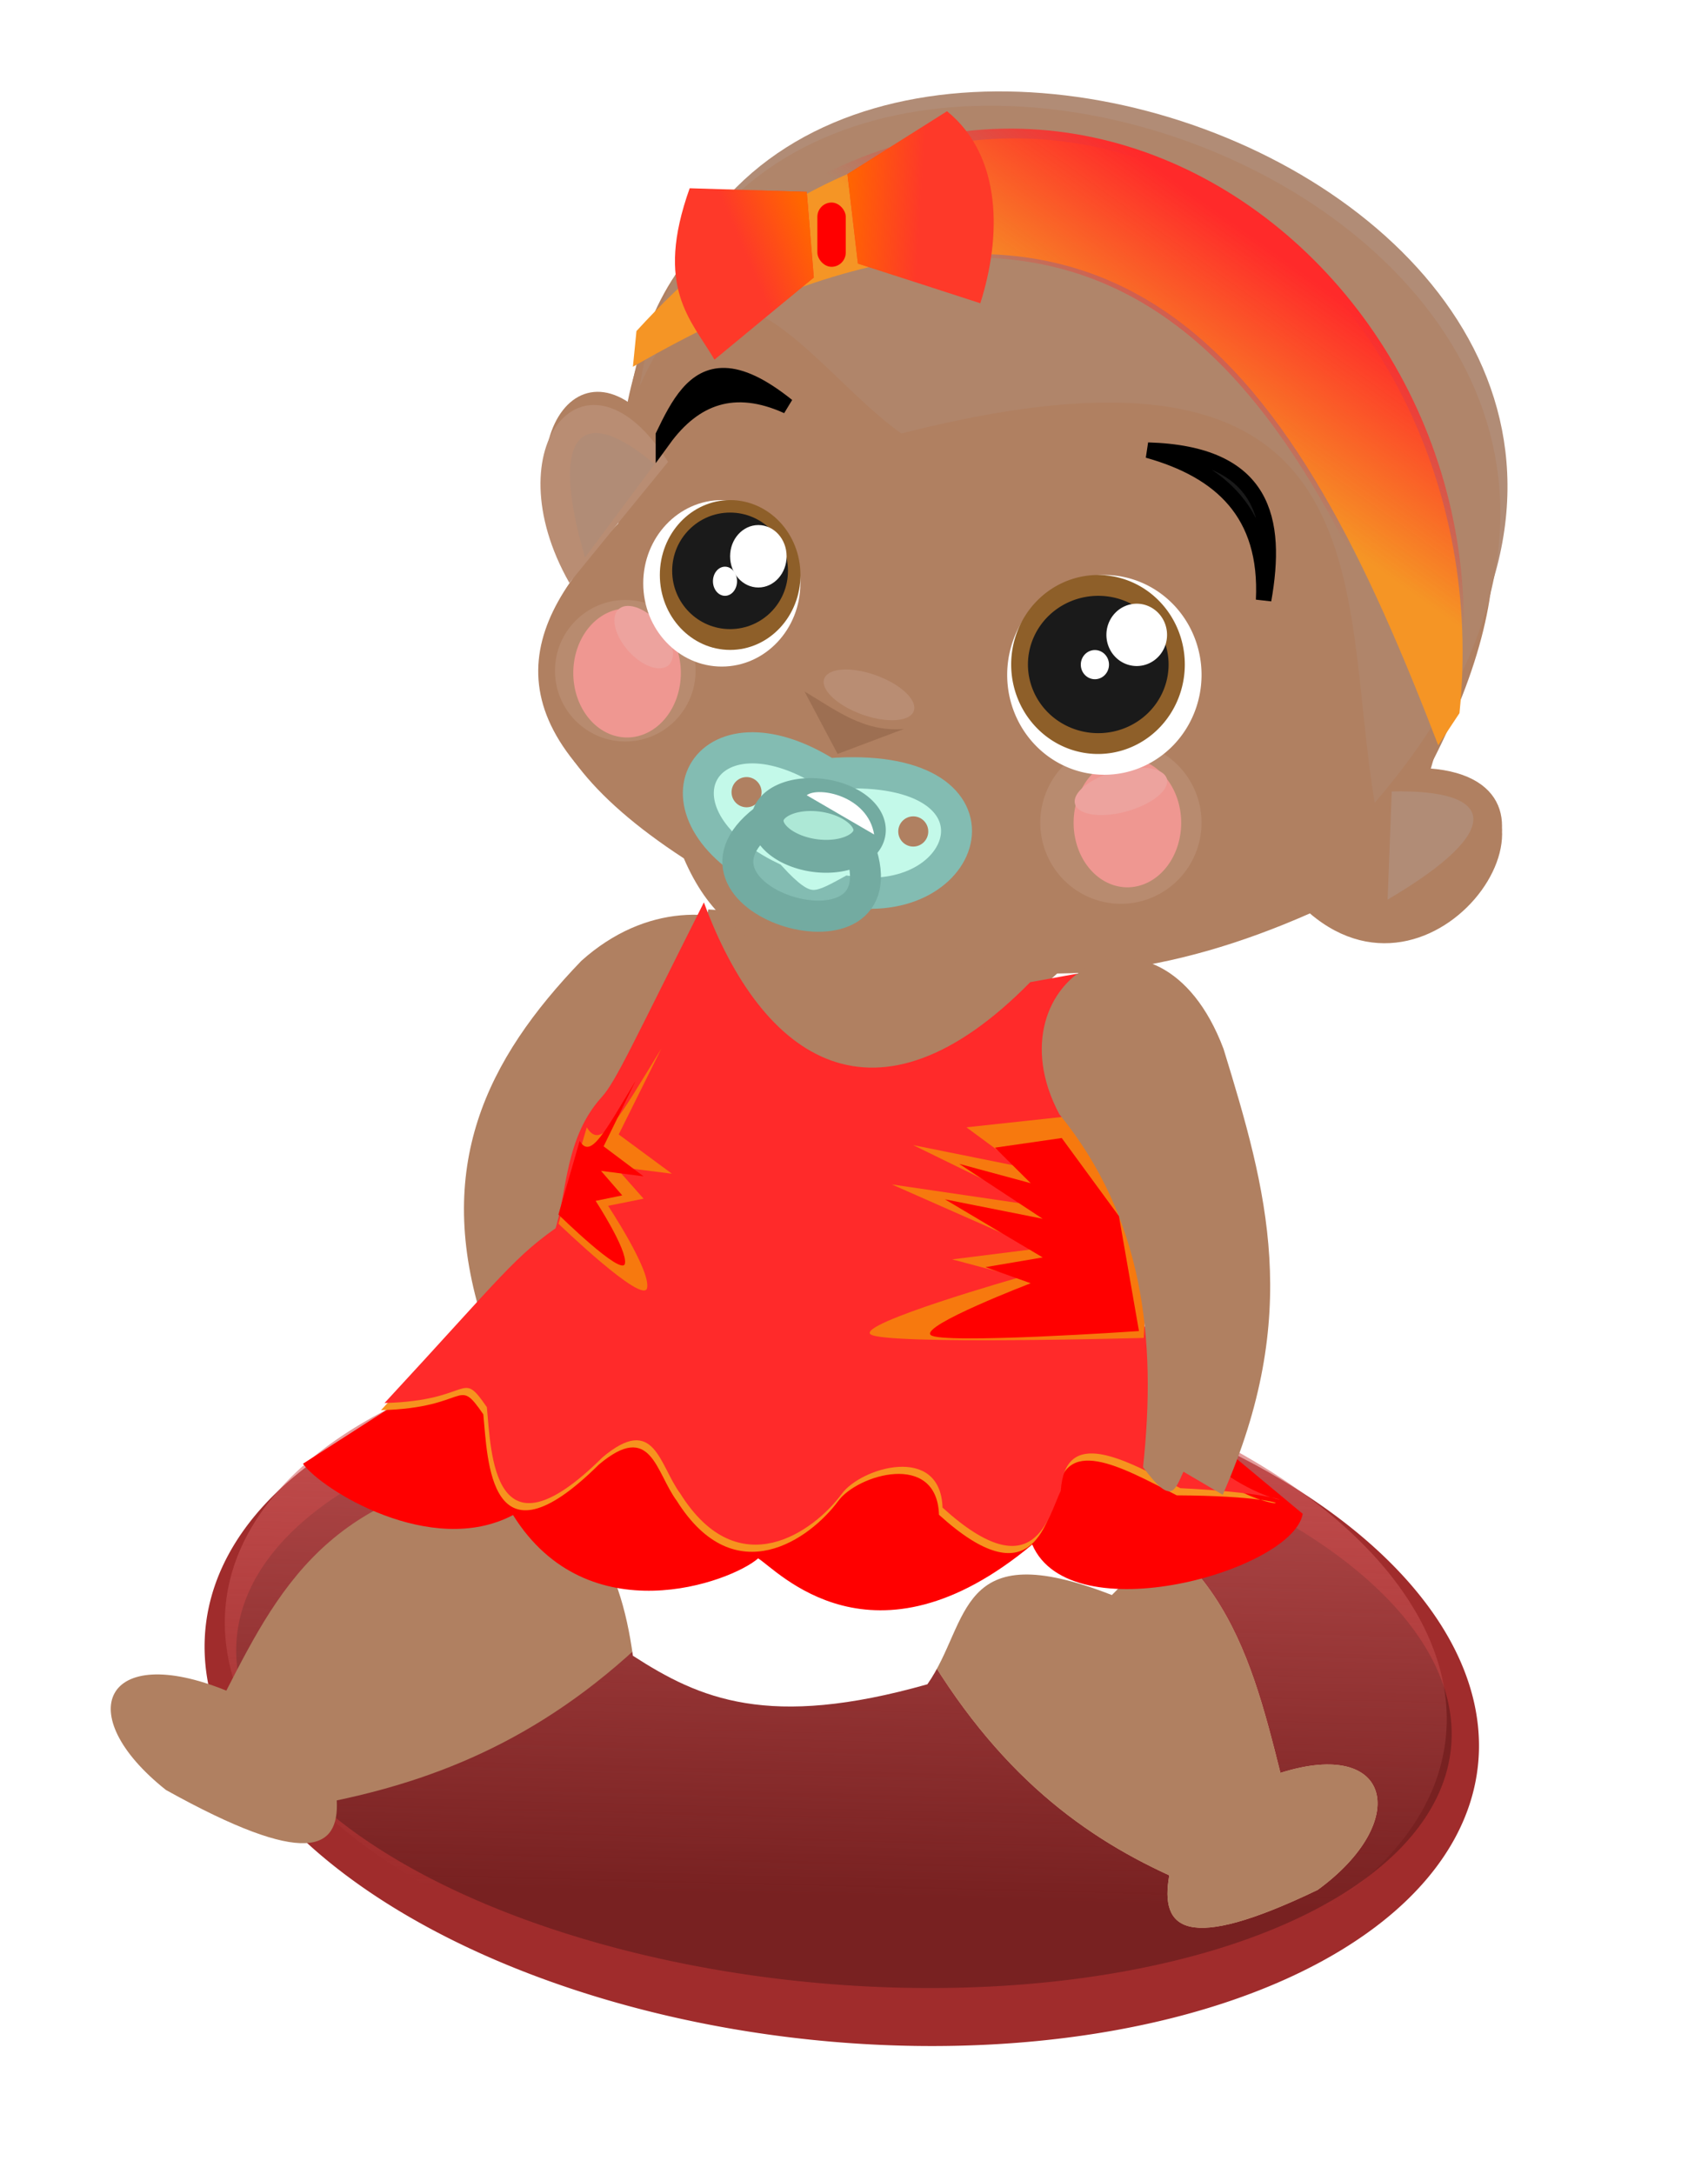 <?xml version="1.0" encoding="UTF-8"?>
<svg version="1.0" viewBox="0 0 110 140" xmlns="http://www.w3.org/2000/svg">
<defs>
<filter id="a" x="-.164" y="-.164" width="1.327" height="1.327">
<feGaussianBlur stdDeviation="1.595"/>
</filter>
<linearGradient id="e" x1="-55.284" x2="-70.94" y1="60.416" y2="82.432" gradientTransform="translate(763.68 -17.781)" gradientUnits="userSpaceOnUse">
<stop stop-color="#ff2a2a" offset="0"/>
<stop stop-color="#ff2a2a" stop-opacity="0" offset="1"/>
</linearGradient>
<linearGradient id="d" x1="-113.5" x2="-103.19" y1="55.035" y2="55.68" gradientTransform="translate(764.17 -18.27)" gradientUnits="userSpaceOnUse">
<stop stop-color="#f60" offset="0"/>
<stop stop-color="#f60" stop-opacity="0" offset="1"/>
</linearGradient>
<linearGradient id="c" x1="-118.4" x2="-127.48" y1="57.97" y2="61.884" gradientTransform="translate(764.17 -18.27)" gradientUnits="userSpaceOnUse">
<stop stop-color="#f60" offset="0"/>
<stop stop-color="#f60" stop-opacity="0" offset="1"/>
</linearGradient>
<filter id="h">
<feGaussianBlur stdDeviation="1.018"/>
</filter>
<filter id="g">
<feGaussianBlur stdDeviation="0.892"/>
</filter>
<filter id="f" x="-.028" y="-.122" width="1.056" height="1.243">
<feGaussianBlur stdDeviation="1.732"/>
</filter>
<linearGradient id="b" x1="-162.12" x2="-161.18" y1="213.13" y2="249.27" gradientUnits="userSpaceOnUse">
<stop stop-color="#d35f5f" offset="0"/>
<stop stop-color="#d35f5f" stop-opacity="0" offset="1"/>
</linearGradient>
</defs>
<g transform="translate(6.849 5.382)">
<g transform="matrix(.404 0 0 .678 6.983 -69.723)" fill-rule="evenodd" stroke-opacity="0">
<path transform="matrix(1.384 .071 -.094 1.973 346.45 -202.08)" d="m-88.553 238.01a73.386 16.634 0 0 1-73.386 16.634 73.386 16.634 0 0 1-73.386-16.634 73.386 16.634 0 0 1 73.386-16.634 73.386 16.634 0 0 1 73.386 16.634z" fill="#a02c2c" filter="url(#h)"/>
<path transform="matrix(1.32 .06 -.089 1.668 335.24 -131.64)" d="m-88.553 238.01a73.386 16.634 0 0 1-73.386 16.634 73.386 16.634 0 0 1-73.386-16.634 73.386 16.634 0 0 1 73.386-16.634 73.386 16.634 0 0 1 73.386 16.634z" fill="#782121" filter="url(#g)"/>
<path transform="matrix(1.327 .069 -.09 1.897 335.31 -186.72)" d="m-88.553 238.01a73.386 16.634 0 0 1-73.386 16.634 73.386 16.634 0 0 1-73.386-16.634 73.386 16.634 0 0 1 73.386-16.634 73.386 16.634 0 0 1 73.386 16.634z" fill="url(#b)" filter="url(#f)"/>
</g>
<g transform="matrix(.467 0 0 .47 -256.24 -9.618)">
<path d="m614.19 140.68c17.85-15.92 40.9 2.02 26.14 12.09-18.58 8.12-25.61 20.4-28.1 34.32-6.02 4-7.79 0.96-9.15-2.77l-2.39 6.05c-6.97-21.45 0.42-36.18 13.5-49.69z" fill="#b08061" fill-rule="evenodd" stroke-opacity="0"/>
<path d="m631.7 133.63c-5.15 30.46 23.4 35.04 53.7 3.32l-53.7-3.32z" fill="#b08061" fill-rule="evenodd" stroke-opacity="0"/>
<g transform="matrix(.996 0 0 1.018 766.36 -154.94)" fill="#b08061" fill-rule="evenodd" stroke-opacity="0">
<path d="m-147.13 230.96c-0.61-26.82 7.67-47.34 43.34-48.47l28.513 6.27c17.814 10.53 57.376 19.81 39.92 76.42 23.124 1.73 1.658 33.91-16.539 18.82-18.963 8.14-37.303 10.67-54.744 5.13-12.6 1.2-25.27 2.57-31.94-12.54-26.82-16.99-22.53-31.66-8.55-45.63z"/>
<path d="m-140.29 221.84c-11.25-18.33-24.33-2.22-13.61 17.11"/>
</g>
<g transform="matrix(1 0 0 .969 766.45 -142.66)" fill-rule="evenodd" stroke-opacity="0">
<path d="m-147.13 230.96c-0.61-26.82 7.67-47.34 43.34-48.47l28.513 6.27c17.817 10.53 69.426 18.42 39.92 76.42 23.124 1.73 1.658 33.91-16.539 18.82-18.963 8.14-37.303 10.67-54.744 5.13-12.6 1.2-25.27 2.57-31.94-12.54-26.82-16.99-22.53-31.66-8.55-45.63z" fill="#b08061"/>
<path d="m-140.29 221.84c-11.25-18.33-24.33-2.22-13.61 17.11" fill="#b98d73"/>
</g>
<path d="m692.33 70.699c10.04 2.798 16.54 8.632 15.96 20.531 1.96-10.994 0.17-20.074-15.96-20.531z" fill="#1a1a1a" fill-rule="evenodd" stroke="#000" stroke-width="2.134px"/>
<path d="m725.96 117.46c14.41-0.32 15.79 5.28-0.57 14.82" fill="#b18c76" fill-rule="evenodd" stroke-opacity="0"/>
<path d="m624.29 72.616c-9.94-8.412-14.69-4.486-9.58 12.781" fill="#b18c76" fill-rule="evenodd" stroke-opacity="0"/>
<path d="m633.99 60.494c-4.24-0.121-6.42 3.902-8.47 8.156v0.563c4.26-5.829 9.79-7.853 17.09-4.563-3.63-2.892-6.4-4.092-8.62-4.156z" fill-rule="evenodd" stroke="#000" stroke-width="2.134px"/>
<path transform="translate(563.43 -27.965)" d="m136.3 149.7a11.12 11.12 0 0 1-11.12 11.12 11.12 11.12 0 0 1-11.12-11.12 11.12 11.12 0 0 1 11.12-11.12 11.12 11.12 0 0 1 11.12 11.12z" fill="#b88b6f" fill-rule="evenodd" stroke-opacity="0"/>
<circle cx="620.26" cy="100.92" r="9.695" fill="#b88b6f" fill-rule="evenodd" stroke-opacity="0"/>
<path transform="matrix(.667 0 0 .795 537.01 -17.787)" d="m136.3 149.7a11.12 11.12 0 0 1-11.12 11.12 11.12 11.12 0 0 1-11.12-11.12 11.12 11.12 0 0 1 11.12-11.12 11.12 11.12 0 0 1 11.12 11.12z" fill="#ef9791" fill-rule="evenodd" filter="url(#a)" stroke-opacity="0"/>
<path transform="matrix(.667 0 0 .795 606.01 2.743)" d="m136.3 149.7a11.12 11.12 0 0 1-11.12 11.12 11.12 11.12 0 0 1-11.12-11.12 11.12 11.12 0 0 1 11.12-11.12 11.12 11.12 0 0 1 11.12 11.12z" fill="#ef9791" fill-rule="evenodd" filter="url(#a)" stroke-opacity="0"/>
<path transform="matrix(.766 -.207 .261 .965 556.83 5.428)" d="m131.73 142.57a8.269 2.851 0 0 1-8.269 2.851 8.269 2.851 0 0 1-8.269-2.851 8.269 2.851 0 0 1 8.269-2.851 8.269 2.851 0 0 1 8.269 2.851z" fill="#eda39e" fill-rule="evenodd" stroke-opacity="0"/>
<g fill-rule="evenodd" stroke-opacity="0">
<path transform="translate(565.14 -27.965)" d="m134.59 129.45a13.402 13.687 0 0 1-13.402 13.687 13.402 13.687 0 0 1-13.402-13.687 13.402 13.687 0 0 1 13.402-13.687 13.402 13.687 0 0 1 13.402 13.687z" fill="#fff"/>
<path transform="matrix(1.105 0 0 1.075 612.98 -28.678)" d="m76.418 119.76a10.835 11.406 0 0 1-10.835 11.406 10.835 11.406 0 0 1-10.835-11.406 10.835 11.406 0 0 1 10.835-11.406 10.835 11.406 0 0 1 10.835 11.406z" fill="#8e5f29"/>
<path transform="matrix(.895 0 0 .825 626.79 1.262)" d="m76.418 119.76a10.835 11.406 0 0 1-10.835 11.406 10.835 11.406 0 0 1-10.835-11.406 10.835 11.406 0 0 1 10.835-11.406 10.835 11.406 0 0 1 10.835 11.406z" fill="#1a1a1a"/>
<path transform="matrix(.312 0 0 .312 652.98 55.617)" d="m134.59 129.45a13.402 13.687 0 0 1-13.402 13.687 13.402 13.687 0 0 1-13.402-13.687 13.402 13.687 0 0 1 13.402-13.687 13.402 13.687 0 0 1 13.402 13.687z" fill="#fff"/>
<path transform="matrix(.145 0 0 .146 667.45 81.185)" d="m134.59 129.45a13.402 13.687 0 0 1-13.402 13.687 13.402 13.687 0 0 1-13.402-13.687 13.402 13.687 0 0 1 13.402-13.687 13.402 13.687 0 0 1 13.402 13.687z" fill="#fff"/>
</g>
<path transform="matrix(.747 .267 -.337 .941 609.69 -62.894)" d="m131.73 142.57a8.269 2.851 0 0 1-8.269 2.851 8.269 2.851 0 0 1-8.269-2.851 8.269 2.851 0 0 1 8.269-2.851 8.269 2.851 0 0 1 8.269 2.851z" fill="#b98d73" fill-rule="evenodd" stroke-opacity="0"/>
<path d="m644.98 103.77 4.56 8.55 9.13-3.42c-5.65 0.45-9.49-2.7-13.69-5.13z" fill="#9d6f52" fill-rule="evenodd" stroke-opacity="0"/>
<path d="m623.72 58.799c10.84-24.006 23.68-2.07 35.93 6.273 67.36-16.596 60.05 20.65 65.01 49.048 68.49-76.763-88.06-133.03-100.94-55.321z" fill="#b18c76" fill-rule="evenodd" stroke-opacity="0"/>
<ellipse transform="matrix(-.688 -.726 -.681 .732 0 0)" cx="-522.51" cy="-386.65" rx="5.149" ry="2.842" fill="#eda39e" fill-rule="evenodd" stroke-opacity="0"/>
<path d="m622.25 61.938c10.89-24.768 23.78-2.136 36.08 6.472 67.64-17.123 60.3 21.304 65.28 50.6 68.77-79.194-88.42-137.24-101.36-57.072z" fill="#b0856a" fill-rule="evenodd" stroke-opacity="0"/>
<path d="m648.22 115.04c-17.01-10.73-26.13 5.39-7.83 14.19 4.72 5.1 6.16 4.47 10.76 1.96 17.28 2.56 23.09-18.15-2.93-16.15z" fill="#c3f9e9" fill-rule="evenodd" stroke="#83bcb2" stroke-width="4.268"/>
<path transform="matrix(.186 0 0 .186 613.7 89.717)" d="m136.3 149.7a11.12 11.12 0 0 1-11.12 11.12 11.12 11.12 0 0 1-11.12-11.12 11.12 11.12 0 0 1 11.12-11.12 11.12 11.12 0 0 1 11.12 11.12z" fill="#b08061" fill-rule="evenodd" stroke-opacity="0"/>
<path transform="matrix(.186 0 0 .186 636.69 95.099)" d="m136.3 149.7a11.12 11.12 0 0 1-11.12 11.12 11.12 11.12 0 0 1-11.12-11.12 11.12 11.12 0 0 1 11.12-11.12 11.12 11.12 0 0 1 11.12 11.12z" fill="#b08061" fill-rule="evenodd" stroke-opacity="0"/>
<path transform="matrix(.756 .105 -.107 .765 789.77 -7.025)" d="m-152.64 191.04a9.296 5.382 0 0 1-9.296 5.382 9.296 5.382 0 0 1-9.296-5.382 9.296 5.382 0 0 1 9.296-5.382 9.296 5.382 0 0 1 9.296 5.382z" fill="#ade8d6" fill-rule="evenodd" stroke="#73aba1" stroke-width="5.836"/>
<path d="m645.28 117.98c1.59-1.23 8.41 0.05 9.3 5.38l-9.3-5.38z" fill="#fff" fill-rule="evenodd" stroke-opacity="0"/>
<path d="m639.41 121.4c-14.47 11.07 19.4 21.09 13.21 3.92" fill="none" stroke="#73aba1" stroke-width="4.268"/>
<path d="m659.82 231.95c10.59 19.09 22.76 28.25 35.46 34.03-1.31 7.33 2.17 10.74 20.47 1.99 12.9-9.36 10.29-20.89-5.14-16.03-4.34-17.14-8.75-34.24-33.88-39.77-15.2 0.06-17.01 9.27-16.91 19.78z" fill="#e2af8e" fill-rule="evenodd" stroke-opacity="0"/>
<path d="m659.82 231.95c10.59 19.09 22.76 28.25 35.46 34.03-1.31 7.33 2.17 10.74 20.47 1.99 12.9-9.36 10.29-20.89-5.14-16.03-4.34-17.14-8.75-34.24-33.88-39.77-15.2 0.06-17.01 9.27-16.91 19.78z" fill="#b08061" fill-rule="evenodd" stroke-opacity="0"/>
<path d="m626.06 230.68c-15.01 15.49-30.26 21.82-45.59 25.03 0.35 6.79-4.13 9.31-23.56-1.43-13.21-10.44-8.45-20.39 8.33-13.61 7.6-14.72 15.26-29.4 44.68-30.43 17.27 2.44 17.89 11 16.14 20.44z" fill="#b08061" fill-rule="evenodd" stroke-opacity="0"/>
<path d="m616.91 178.65 74.36 17.12c2.97 11.87 5.97 22.28-3.91 31.8-21.58-8.37-19.47 3.79-25.44 12.23-21.93 6.17-31.41 2-40.61-3.91-1.72-12.32-6.78-25-23.97-20.55 5.96-22.26 24.94-16.07 19.57-36.69z" fill="#fff" fill-rule="evenodd" stroke-opacity="0"/>
<path d="m611.22 186.96-35.41 22.62c2.53 3.53 17.69 12.94 28.97 7.03 10.32 16.46 30.05 9.2 33.8 5.94 2.57 1.5 15.78 16.34 37.8-1.9 5.26 12.24 35.98 3.56 37.3-4.21l-20.37-16.85c-56.48-0.43-66.56-3.69-82.09-12.63z" fill="#f00" fill-rule="evenodd" stroke-opacity="0"/>
<path d="m611.06 177.67c-6.7 4.56-7.97 6.83-24.49 24.57 12.26-0.31 10.38-4.83 14.11 0.57 0.61 6.09 0.75 21.84 15.93 6.89 7.24-6.07 7.82 1.04 10.75 4.96 8.05 12.73 18.45 5.15 22.24 0.06 2.63-3.65 13.64-6.92 13.92 1.85 12.83 11.58 14.67 0.85 16.3-2.28 0.63-8.92 8.73-4.34 16.49-0.38 22.32 0.11 12.71 4.2 3.22-4.32l-8.79-19.3c-65.55 9.71-62.78-3.12-79.68-12.62z" fill="#f7931e" fill-rule="evenodd" stroke-opacity="0"/>
<path d="m611.55 176.69c-6.7 4.56-7.97 6.83-24.49 24.57 12.26-0.31 10.38-4.83 14.11 0.57 0.6 6.09 0.75 21.84 15.93 6.89 7.23-6.06 7.82 1.04 10.75 4.96 8.05 12.73 18.45 5.15 22.24 0.06 2.63-3.64 13.64-6.92 13.92 1.85 12.83 11.58 14.67 0.86 16.3-2.28 0.63-8.92 8.73-4.34 16.49-0.38 21.97 1.05 13.17 4.5 3.22-4.31l-8.79-19.31c-65.55 9.71-62.78-3.12-79.68-12.62z" fill="#ff2a2a" fill-rule="evenodd" stroke-opacity="0"/>
<path d="m610.06 178.86c2.28-4.92 1.37-13.42 6.94-19.51 1.94-2.12 4.2-7.14 14.1-26.69 8.07 21.76 23.77 32.39 45.01 10.93l8.31-1.49c-13.57 15.56-0.09 25.95 8.32 32.29l-0.98 18.38c-8.55 1.17-19.12 6.35-26.42 3.47-32.88 2.21-44.97-8.13-55.28-17.38z" fill="#ff2a2a" fill-rule="evenodd" stroke-opacity="0"/>
<path d="m692.74 172.77-11.74-10.76-13.7 1.47 7.34 5.38-14.68-2.94 17.12 8.32-20.06-2.93 20.06 8.8-11.74 1.47 9.3 2.45s-22.51 6.36-20.55 7.82c1.96 1.47 37.67 0.49 37.67 0.49l0.98-19.57z" fill="#f7790e" fill-rule="evenodd" stroke-opacity="0"/>
<path d="m614.95 163.48-3.91 13.21s11.74 11.25 12.23 8.8c0.49-2.44-5.38-11.25-5.38-11.25l4.89-0.98-3.92-4.4 7.83 0.98-7.34-5.38 5.87-11.74c-5.78 9.35-8.27 14.11-10.27 10.76z" fill="#f7790e" fill-rule="evenodd" stroke-opacity="0"/>
<path d="m702.76 152.73c-8.92-23.51-32.67-9.74-22.64 8.96 11.57 14.12 13.46 30.75 11.54 48.36 3.9 5.21 4.33 3.33 5.57 0.62l5.42 3.16c10.96-24.73 6.14-41.61 0.11-61.1z" fill="#b08061" fill-rule="evenodd" stroke-opacity="0"/>
<path d="m688.34 175.66-7.89-10.71-9.21 1.32 4.93 4.87-9.86-2.65 11.51 7.52-13.48-2.66 13.48 7.96-7.89 1.33 6.24 2.21s-15.12 5.75-13.8 7.08c1.31 1.33 28.73-0.53 28.73-0.53l-2.76-15.74z" fill="#f00" fill-rule="evenodd" stroke-opacity="0"/>
<path d="m613.97 165.34-2.93 10.09s8.8 8.59 9.17 6.72-4.04-8.59-4.04-8.59l3.67-0.75-2.93-3.36 5.87 0.75-5.51-4.11 4.41-8.97c-4.34 7.14-6.21 10.77-7.71 8.22z" fill="#f00" fill-rule="evenodd" stroke-opacity="0"/>
<path d="m621.31 59.27c68.01-38.978 91.85 2.231 111.06 51.86l2.93-4.4c6.4-61.929-59.51-111.18-113.5-52.352l-0.49 4.892z" fill="#f59525" fill-rule="evenodd" stroke-opacity="0"/>
<path d="m620.82 59.759c68.01-38.978 91.85 2.231 111.06 51.861l2.93-4.4c10.99-62.935-62.9-114.83-113.5-52.353l-0.49 4.892z" fill="url(#e)" fill-rule="evenodd" stroke-opacity="0"/>
<ellipse cx="633.57" cy="88.943" rx="10.835" ry="11.406" fill="#fff" fill-rule="evenodd" stroke-opacity="0"/>
<ellipse cx="634.72" cy="87.802" rx="9.695" ry="10.265" fill="#8e5f29" fill-rule="evenodd" stroke-opacity="0"/>
<ellipse cx="634.71" cy="87.232" rx="7.984" ry="7.984" fill="#1a1a1a" fill-rule="evenodd" stroke-opacity="0"/>
<ellipse cx="638.61" cy="85.236" rx="3.896" ry="4.277" fill="#fff" fill-rule="evenodd" stroke-opacity="0"/>
<ellipse cx="634.01" cy="88.657" rx="1.661" ry="1.996" fill="#fff" fill-rule="evenodd" stroke-opacity="0"/>
<path d="m645.28 35.297 0.98 11.742-13.7 11.253c-3.22-5.472-8.32-9.854-3.42-23.484l16.14 0.489z" fill="#fe3929" fill-rule="evenodd" stroke-opacity="0"/>
<path d="m650.9 32.871 1.44 12.26 16.88 5.435c2.89-8.989 3.1-20.102-4.59-26.313l-13.73 8.618z" fill="#fe3929" fill-rule="evenodd" stroke-opacity="0"/>
<rect x="646.75" y="36.765" width="3.914" height="8.806" ry="1.957" fill="#f00" fill-rule="evenodd" stroke-opacity="0"/>
<path d="m650.9 32.871 1.44 12.26 16.88 5.435c2.89-8.989 3.1-20.102-4.59-26.313l-13.73 8.618z" fill="url(#d)" fill-rule="evenodd" stroke-opacity="0"/>
<path d="m645.28 35.297 0.98 11.742-13.7 11.253c-3.22-5.472-8.32-9.854-3.42-23.484l16.14 0.489z" fill="url(#c)" fill-rule="evenodd" stroke-opacity="0"/>
</g>
</g>
</svg>
